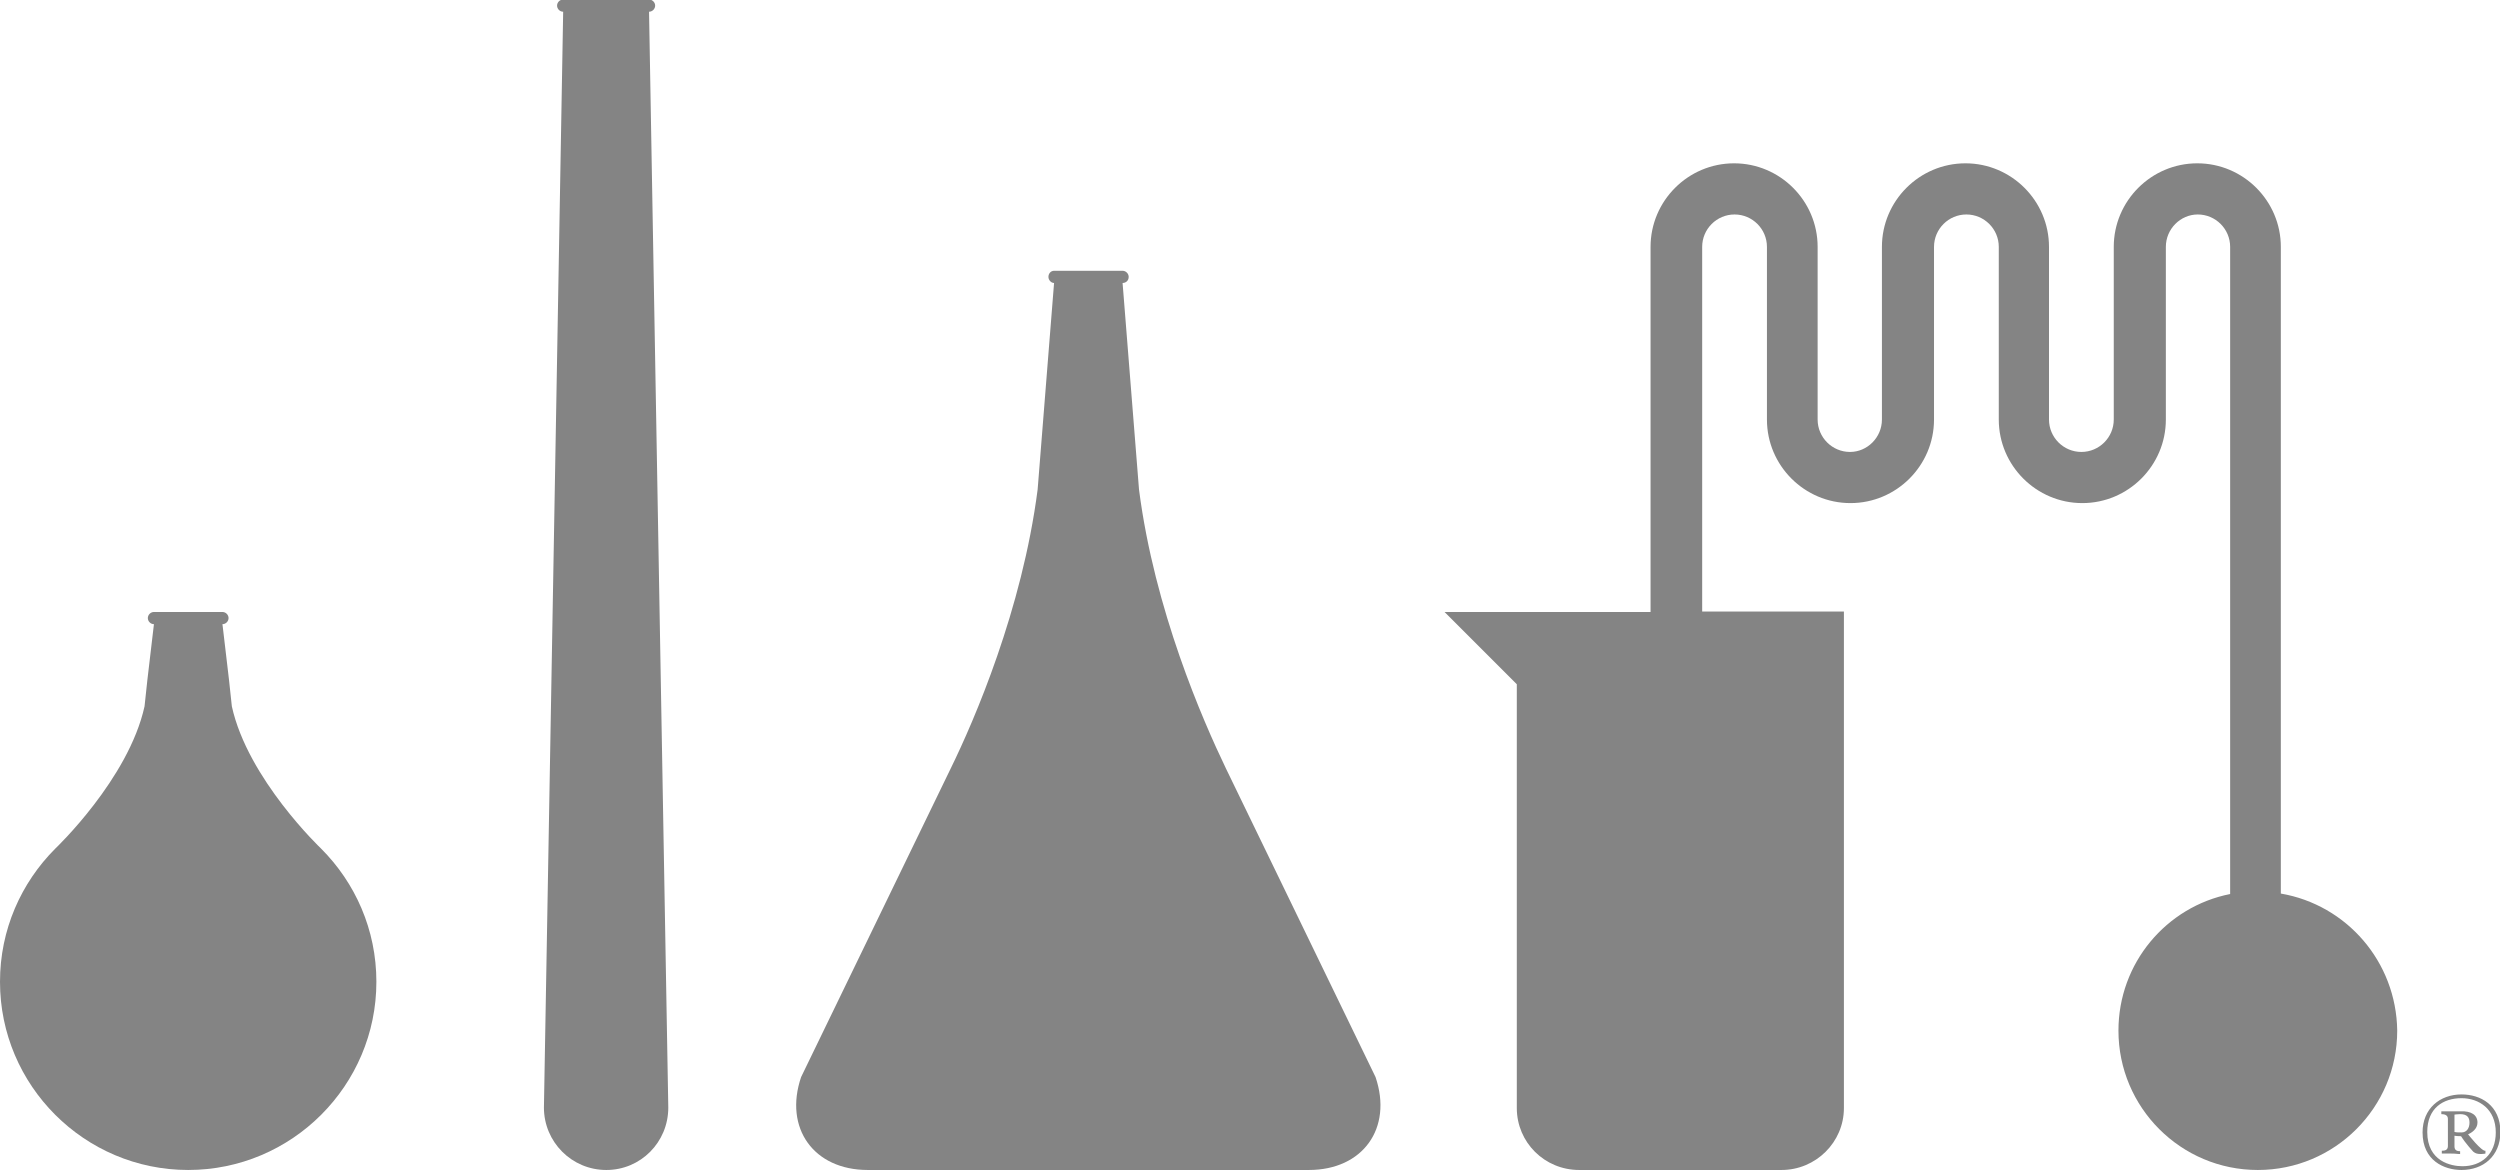 <?xml version="1.0" encoding="utf-8"?>
<!-- Generator: Adobe Illustrator 19.1.0, SVG Export Plug-In . SVG Version: 6.00 Build 0)  -->
<svg version="1.1" id="Layer_1" xmlns="http://www.w3.org/2000/svg" xmlns:xlink="http://www.w3.org/1999/xlink" x="0px" y="0px"
	 viewBox="0 0 532.7 249.3" style="enable-background:new 0 0 532.7 249.3;" xml:space="preserve">
<style type="text/css">
	.st0{fill:#848484;}
</style>
<g>
	<g>
		<path class="st0" d="M138.3,2.5L138.3,2.5c0.7,0,1.3-0.6,1.3-1.3c0-0.7-0.6-1.3-1.3-1.3H120c-0.7,0-1.3,0.6-1.3,1.3
			c0,0.7,0.6,1.3,1.3,1.3h0L115.9,236c0,7.3,5.9,13.3,13.3,13.3c7.3,0,13.2-5.9,13.2-13.3L138.3,2.5z"/>
		<path class="st0" d="M68.4,180.8L68.4,180.8c0,0-15.6-14.8-19-30.3l-0.6-5.6l0,0l0,0l-1.4-11.9h0c0.7,0,1.3-0.6,1.3-1.3
			c0-0.7-0.6-1.3-1.3-1.3H32.8c-0.7,0-1.3,0.6-1.3,1.3c0,0.7,0.6,1.3,1.3,1.3h0l-1.4,11.9l0,0v0l-0.6,5.6c-3.4,15.5-19,30.3-19,30.3
			C4.5,188.1,0,198.1,0,209.2c0,22.1,18,40.1,40.1,40.1c22.1,0,40.1-18,40.1-40.1C80.2,198.1,75.7,188.1,68.4,180.8"/>
		<path class="st0" d="M293.1,229.5l-31.9-65.8c-4.9-10.2-15.2-33.7-18.5-59.4l-3.5-44h0c0.7,0,1.3-0.5,1.3-1.3
			c0-0.7-0.6-1.3-1.3-1.3h-14.6c-0.7,0-1.2,0.6-1.2,1.3c0,0.7,0.6,1.3,1.2,1.3h0l-3.5,44c-3.3,25.6-13.5,49.2-18.5,59.4l-31.9,65.8
			c-3.7,10.9,2.7,19.8,14.2,19.8h94C290.4,249.3,296.8,240.4,293.1,229.5"/>
		<path class="st0" d="M486,190.4V52.6c0-9.8-8-17.8-17.8-17.8c-9.8,0-17.8,8-17.8,17.8v36.8c0,3.8-3.1,6.9-6.9,6.9
			c-3.8,0-6.9-3.1-6.9-6.9V52.6c0-9.8-8-17.8-17.8-17.8c-9.8,0-17.8,8-17.8,17.8v36.8c0,3.8-3.1,6.9-6.8,6.9c-3.8,0-6.9-3.1-6.9-6.9
			V52.6c0-9.8-8-17.8-17.8-17.8c-9.8,0-17.8,8-17.8,17.8v77.8h-43.9l15.4,15.4v90.3c0,7.3,5.9,13.2,13.3,13.2h43.1
			c7.3,0,13.3-5.9,13.3-13.2V130.3h-30.2V52.6c0-3.8,3.1-6.9,6.9-6.9c3.8,0,6.9,3.1,6.9,6.9v36.8c0,9.8,8,17.8,17.8,17.8
			c9.8,0,17.8-8,17.8-17.8V52.6c0-3.8,3.1-6.9,6.9-6.9c3.8,0,6.9,3.1,6.9,6.9v36.8c0,9.8,8,17.8,17.8,17.8s17.8-8,17.8-17.8V52.6
			c0-3.8,3.1-6.9,6.8-6.9c3.8,0,6.9,3.1,6.9,6.9v137.9c-13.6,2.7-23.8,14.7-23.8,29.1c0,16.4,13.3,29.7,29.7,29.7
			c16.4,0,29.7-13.3,29.7-29.7C510.6,204.9,500,192.8,486,190.4z"/>
	</g>
	<path class="st0" d="M524.5,249.3c-3.7,0-8.3-2-8.3-8c0-5.1,3.7-8.1,8.3-8.1c4,0,8.3,2.2,8.3,8.1
		C532.7,246.4,529.1,249.3,524.5,249.3z M524.5,234c-3.9,0-7.3,2.1-7.3,7.2c0,6.3,5.1,7.3,7.5,7.3c4,0,7.1-2.5,7.1-7.2
		C531.8,236.3,528.2,234,524.5,234z M528.7,245.9c-0.8,0-1.2-0.1-1.7-0.5c0,0-1.6-1.7-2.6-3.3c0,0-0.9,0-1.4-0.1v2.3
		c0,0.9,0.7,1,1.2,1v0.6c-0.7,0-0.8-0.1-2-0.1c-1.1,0-1.2,0-1.9,0v-0.6c0.6,0,1.3-0.1,1.3-1v-5.8c0-0.9-0.9-1-1.4-1v-0.6
		c0.4,0,1,0,2.2,0c1.1,0,1.2,0,1.9,0c2.3-0.1,3.6,0.8,3.6,2.4c0,1.4-1.3,2.2-2,2.5c0,0,2.9,3.7,3.7,3.5v0.6
		C529.5,245.8,529.2,245.9,528.7,245.9z M524.2,237.4c-0.5,0-1.2,0.1-1.2,0.1v3.7c0.4,0.1,1,0.1,1.5,0.1c1.1,0,1.7-0.9,1.7-2.1
		C526.2,238.1,525.7,237.4,524.2,237.4z"/>
</g>
</svg>
